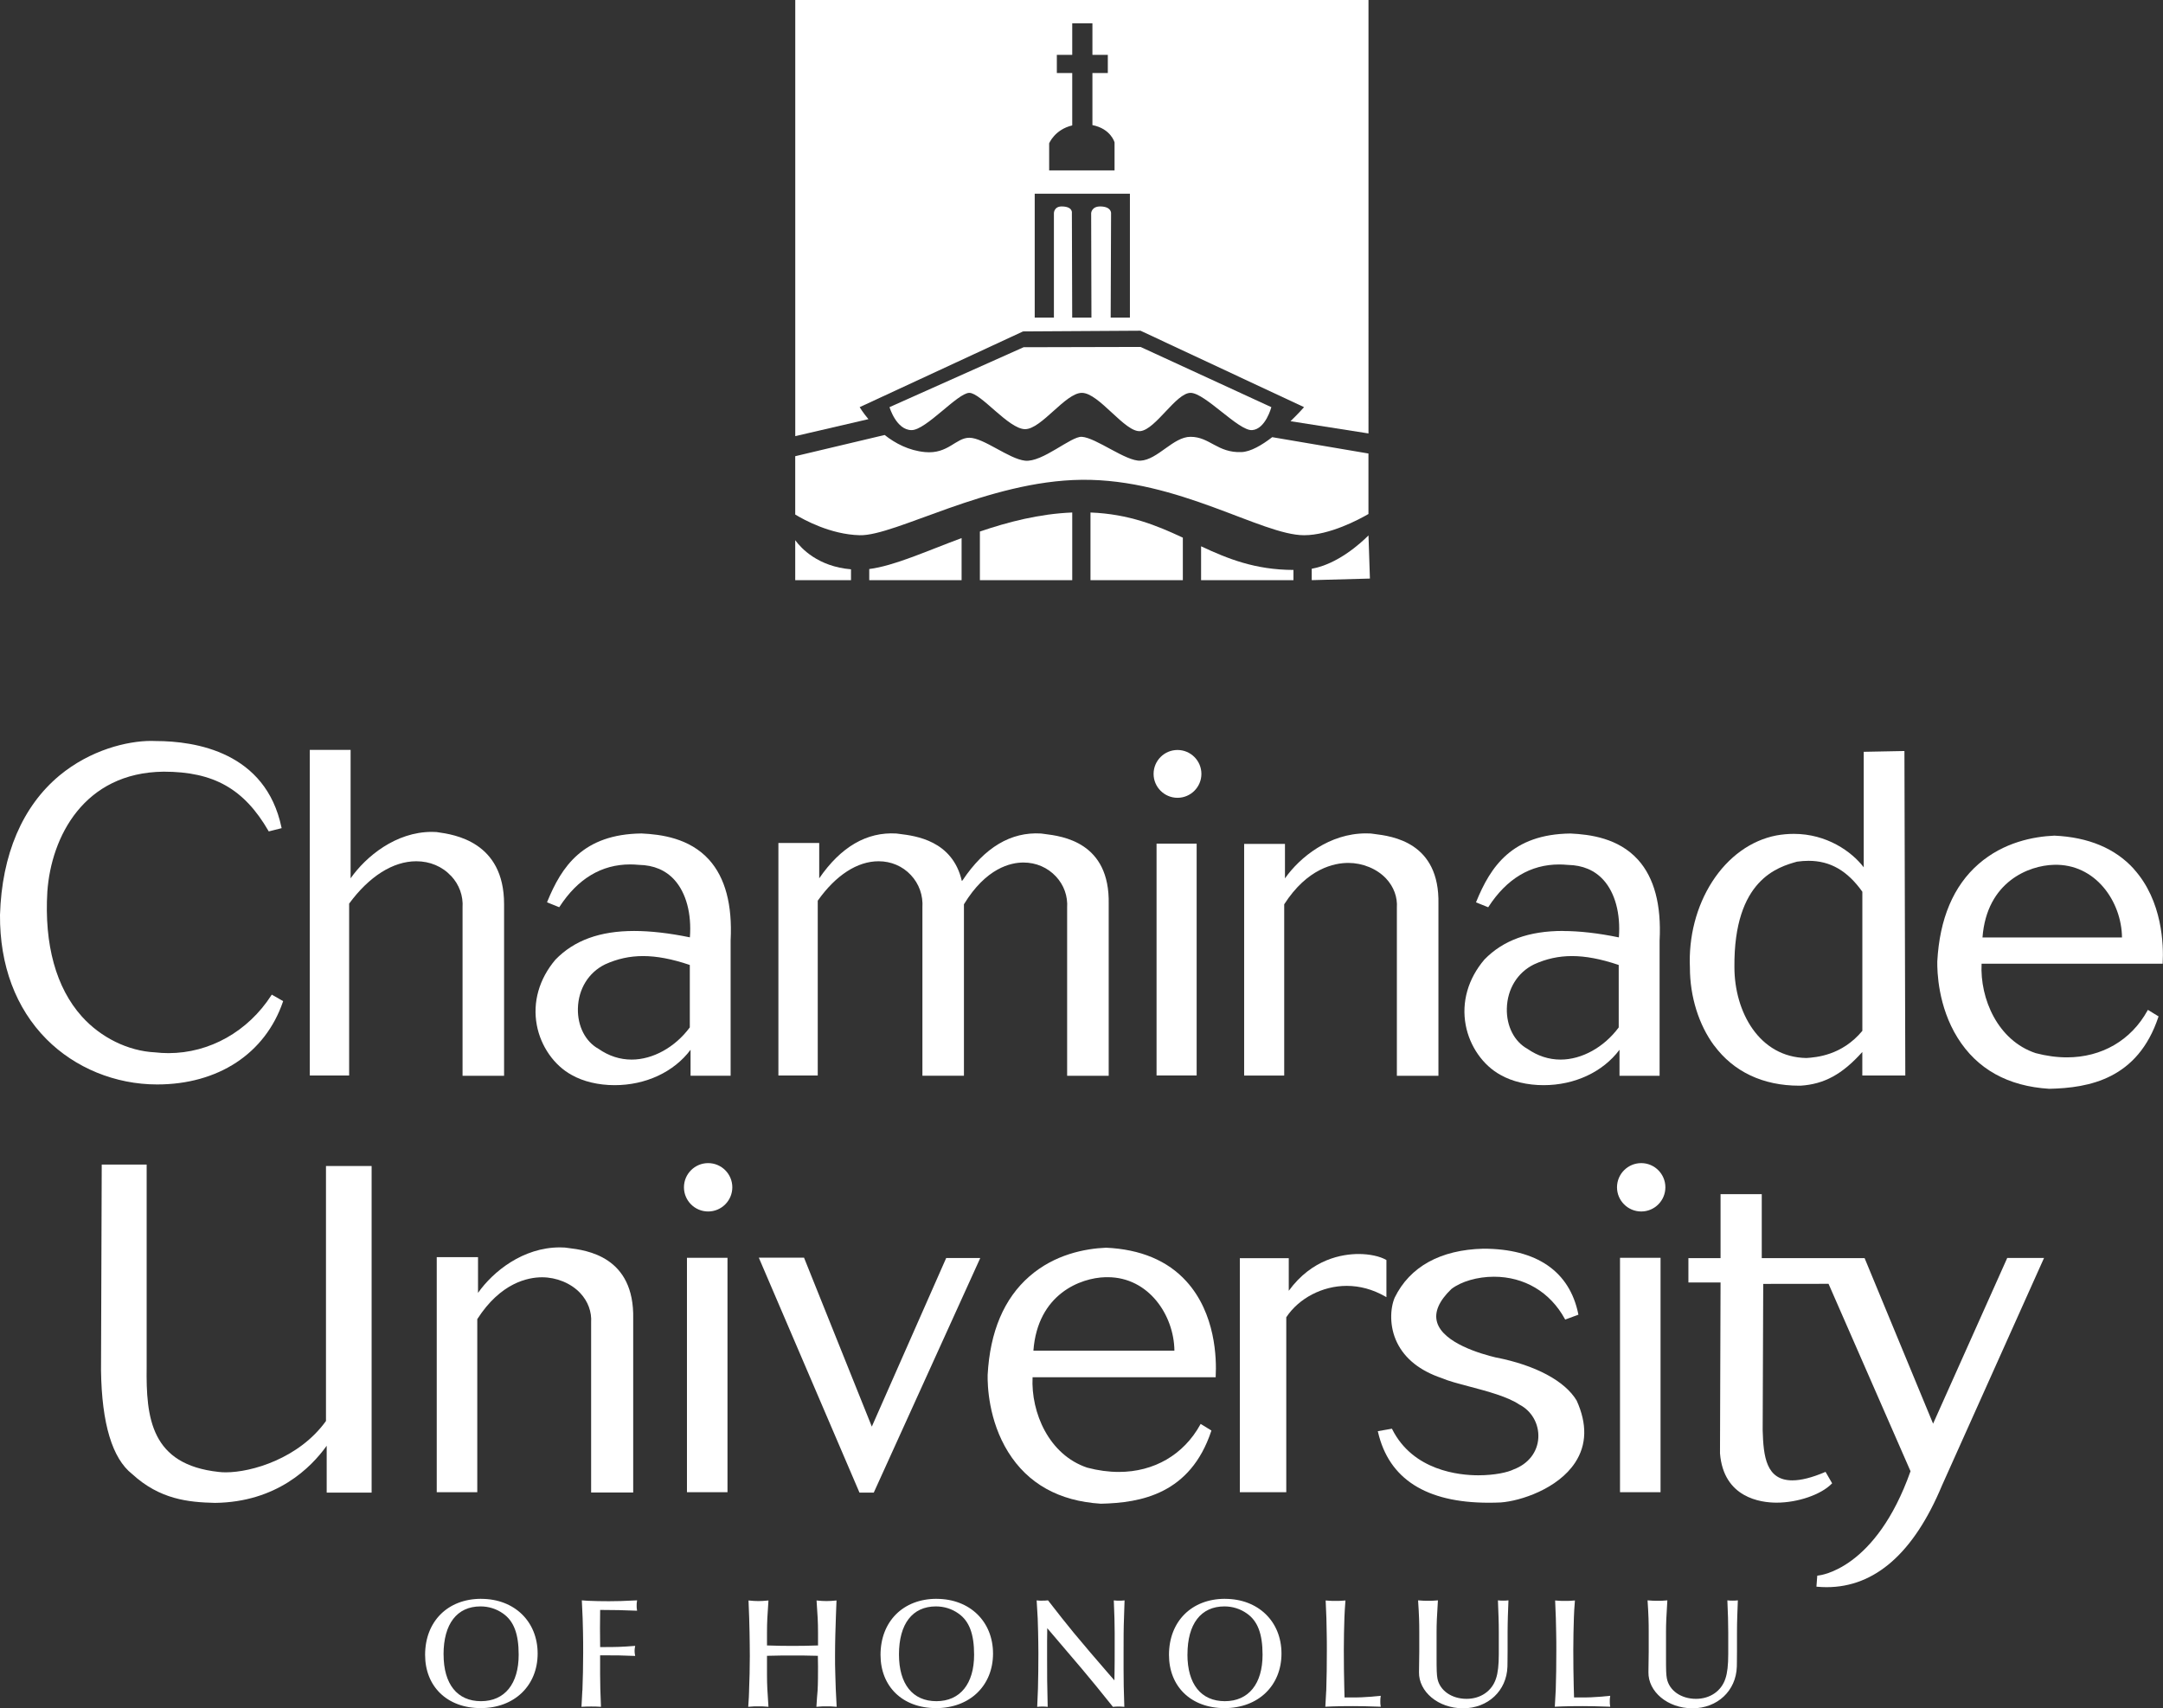 <?xml version="1.0" encoding="UTF-8"?>
<svg id="Layer_1" data-name="Layer 1" xmlns="http://www.w3.org/2000/svg" viewBox="0 0 546.42 431.52">
  <rect x="0" y="0" width="546.42" height="431.52" fill="#333333" stroke="none"/>
  <defs>
    <style>
      .cls-1 {
        fill-rule: evenodd;
      }

      .cls-1, .cls-2 {
        fill: #fff;
      }
    </style>
  </defs>
  <g>
    <path class="cls-2" d="M121.55,403.88c8.4,0,14.27,5.72,14.27,13.82s-5.87,13.78-14.38,13.78-14.05-5.49-14.05-13.45c0-8.44,5.71-14.16,14.16-14.16ZM112.06,417.93c0,7.47,3.44,11.8,9.45,11.8s9.52-4.4,9.52-11.73c0-5.27-1.23-8.52-3.96-10.42-1.64-1.16-3.59-1.79-5.68-1.79-5.94,0-9.34,4.41-9.34,12.14Z"/>
    <path class="cls-2" d="M147.13,427.04c.11-2.95.19-6.28.19-9.48,0-1.72,0-3.44-.04-5.2-.04-2.69-.11-4.22-.3-8.1.67.03,1.2.07,1.53.11,1.61.08,3.66.11,5.3.11,1.94,0,3.62-.04,7.13-.22-.11.63-.11.89-.11,1.35,0,.37,0,.67.11,1.27-3.88-.15-5.68-.19-8.4-.19h-.93c-.04,2.16-.04,3.06-.04,4.56,0,1.68,0,2.61.04,4.81h1.34c2.61,0,4.07-.03,7.51-.3-.11.6-.15.86-.15,1.27,0,.45.04.67.15,1.27-3.44-.15-4.93-.15-7.44-.15h-1.42v4.82c0,2.73.07,4.3.22,8.18-1.12-.07-1.61-.07-2.47-.07s-1.27,0-2.46.07c.11-1.83.19-3.17.22-4.11Z"/>
    <path class="cls-2" d="M189.23,427.01c.11-2.77.19-5.75.19-8.71,0-1.98-.04-3.92-.07-5.94-.04-2.72-.11-4.26-.26-8.07,1.16.11,1.64.15,2.5.15s1.31-.04,2.54-.15c-.26,3.81-.37,5.31-.37,8.11v3.25c3.06.11,4.33.11,6.43.11s3.4,0,6.46-.11v-3.25c0-2.77-.11-4.3-.37-8.11,1.16.11,1.64.15,2.5.15s1.38-.04,2.54-.15c-.08,1.76-.11,3.06-.15,3.96-.11,3.06-.22,6.61-.22,9.94,0,1.61,0,3.21.07,4.86.07,2.57.11,4.18.34,8.1-1.2-.11-1.64-.11-2.54-.11s-1.38,0-2.58.11c.11-1.83.22-3.17.3-4.07.11-1.87.11-4.11.11-6.09,0-.71,0-1.38-.04-2.72-2.99-.08-4.18-.08-6.42-.08s-3.4,0-6.43.08v4.74c0,2.73.11,4.29.37,8.14-1.23-.11-1.68-.11-2.61-.11-.82,0-1.31,0-2.5.11.15-1.87.19-3.21.22-4.14Z"/>
    <path class="cls-2" d="M236.59,403.88c8.4,0,14.27,5.72,14.27,13.82s-5.86,13.78-14.38,13.78-14.04-5.49-14.04-13.45c0-8.44,5.71-14.16,14.16-14.16ZM227.1,417.93c0,7.47,3.44,11.8,9.45,11.8s9.53-4.4,9.53-11.73c0-5.27-1.23-8.52-3.96-10.42-1.64-1.16-3.58-1.79-5.68-1.79-5.94,0-9.34,4.41-9.34,12.14Z"/>
    <path class="cls-2" d="M263.29,404.33c.52,0,.78,0,1.46-.07,3.06,3.96,4.37,5.56,6.46,8.14,2.39,2.87,6.09,7.24,8.52,10.01l1.79,2.06.04-2.17c.03-1.49.03-3.62.03-5.6v-4.33c0-2.65-.07-4.22-.22-8.1.67.07.89.07,1.34.07.49,0,.75,0,1.38-.07-.07,1.9-.11,3.32-.14,4.29-.11,2.69-.11,5.53-.11,8.67v4.41c0,3.25.04,5.04.19,9.52-.68-.07-.93-.07-1.42-.07s-.79,0-1.46.07c-3.63-4.56-5.16-6.38-7.81-9.56-2.39-2.84-5.53-6.46-7.28-8.55l-1.5-1.76-.04,3.51v3.7c0,4.74,0,6.91.15,12.66-.63-.07-.9-.07-1.34-.07s-.67,0-1.31.07c.07-2.02.15-3.55.19-4.56.07-2.73.11-5.9.11-8.93,0-1.87-.04-3.59-.07-5.26-.04-2.62-.11-4.22-.37-8.14.67.07.93.07,1.42.07Z"/>
    <path class="cls-2" d="M309.46,403.88c8.4,0,14.27,5.72,14.27,13.82s-5.86,13.78-14.38,13.78-14.04-5.49-14.04-13.45c0-8.44,5.71-14.16,14.16-14.16ZM299.97,417.93c0,7.47,3.43,11.8,9.45,11.8s9.53-4.4,9.53-11.73c0-5.27-1.23-8.52-3.96-10.42-1.64-1.16-3.58-1.79-5.67-1.79-5.94,0-9.34,4.41-9.34,12.14Z"/>
    <path class="cls-2" d="M335.04,427.15c.11-3.18.15-6.87.15-10.27,0-1.49,0-2.99-.04-4.48-.03-2.62-.07-4.22-.26-8.11,1.16.11,1.64.11,2.5.11s1.31,0,2.5-.11c-.15,1.91-.22,3.33-.26,4.3-.08,2.54-.15,5.23-.15,8.14,0,3.14.04,6.8.11,9.3l.07,2.76h1.83c.74,0,1.56,0,2.46-.04,1.64-.08,2.58-.15,4.86-.38-.11.67-.11.93-.11,1.42,0,.45,0,.75.11,1.34-3.48-.11-5.12-.15-6.95-.15-1.19,0-2.42,0-3.77.04-1.12.03-1.71.03-3.28.11.11-1.8.19-3.1.22-3.99Z"/>
    <path class="cls-2" d="M360.78,404.37c.82,0,1.31,0,2.47-.11-.26,4.11-.34,5.86-.34,8.1v6.17c0,3.47.04,4.48.22,5.49.6,3.03,3.59,5.12,7.36,5.12,3.55,0,6.42-1.98,7.43-5.12.49-1.42.71-3.47.71-6.16v-5.53c0-2.77-.08-4.26-.22-8.07.6.07.86.07,1.27.07.49,0,.75,0,1.39-.07-.07,1.79-.11,3.13-.15,4.03-.03,1.23-.07,2.58-.07,4.07v4.75c0,2.31-.04,3.4-.04,3.92-.19,6.05-4.9,10.5-11.21,10.5s-11.21-4.22-11.13-9.12l.07-5.19v-4.86c0-2.58-.04-4.14-.3-8.1,1.23.11,1.71.11,2.54.11Z"/>
    <path class="cls-2" d="M393.01,427.15c.11-3.18.15-6.87.15-10.27,0-1.49,0-2.99-.04-4.48-.04-2.62-.08-4.22-.26-8.11,1.16.11,1.64.11,2.5.11s1.31,0,2.5-.11c-.16,1.91-.23,3.33-.26,4.3-.08,2.54-.15,5.23-.15,8.14,0,3.14.04,6.8.11,9.3l.08,2.76h1.83c.74,0,1.56,0,2.46-.04,1.64-.08,2.58-.15,4.85-.38-.11.67-.11.93-.11,1.42,0,.45,0,.75.11,1.34-3.47-.11-5.12-.15-6.94-.15-1.2,0-2.43,0-3.77.04-1.12.03-1.72.03-3.29.11.12-1.8.19-3.1.22-3.99Z"/>
    <path class="cls-2" d="M418.75,404.37c.82,0,1.31,0,2.46-.11-.26,4.11-.34,5.86-.34,8.1v6.17c0,3.47.03,4.48.22,5.49.6,3.03,3.59,5.12,7.36,5.12,3.55,0,6.42-1.98,7.43-5.12.49-1.42.71-3.47.71-6.16v-5.53c0-2.77-.07-4.26-.22-8.07.59.07.85.07,1.27.07.49,0,.75,0,1.38-.07-.08,1.79-.11,3.13-.15,4.03-.04,1.23-.07,2.58-.07,4.07v4.75c0,2.31-.04,3.4-.04,3.92-.19,6.05-4.89,10.5-11.2,10.5s-11.21-4.22-11.13-9.12l.07-5.19v-4.86c0-2.58-.03-4.14-.29-8.1,1.23.11,1.71.11,2.54.11Z"/>
  </g>
  <g>
    <path class="cls-1" d="M219.38,105.88c-1.45-1.73-2.21-3.03-2.21-3.03l41.27-19.13h0s29.68-.18,29.68-.18l41.31,19.31s-1.38,1.58-3.42,3.55l19.7,3.09V0h-144.81v110.17l18.49-4.29ZM265.04,36.21s1.4-3.48,5.83-4.53v-13.24h-3.89v-4.59h3.89v-7.96h5.1v7.96h3.89v4.59h-3.89v13.16c4.67.92,5.59,4.37,5.59,4.37v7.08h-16.52v-6.84ZM261.39,48.93h24.05v31.3h-4.86l.1-26.39s.09-1.64-2.67-1.69c-2.27-.04-2.36,1.69-2.36,1.69l.07,26.39h-4.86l-.08-26.39s.32-1.65-2.51-1.69c-2.03-.03-2.03,1.69-2.03,1.69v26.39h-4.85v-31.3Z"/>
    <path class="cls-1" d="M219.59,146.55h23.33v-10.63c-9.14,3.4-17.05,7.02-23.33,7.82v2.81Z"/>
    <path class="cls-1" d="M247.54,146.55h23.33v-17.09c-8.34.34-16.16,2.37-23.33,4.81v12.28Z"/>
    <path class="cls-1" d="M230.29,108.65c3.65,0,11.66-9.41,14.58-9.41s9.96,9.17,14.09,9.17,10.2-9.17,14.34-9.17c4.37,0,10.93,10.14,14.82,9.66,3.88-.48,8.99-9.66,12.64-9.66s12.15,9.66,15.55,9.41c3.4-.24,4.86-5.8,4.86-5.8l-33.04-15.21-28.88.07h-.66s-33.88,15.14-33.88,15.14c0,0,1.7,5.8,5.59,5.8Z"/>
    <path class="cls-1" d="M214.98,143.81c-8.35-.7-12.61-5.32-14.09-7.35v10.09h14.09v-2.74Z"/>
    <path class="cls-1" d="M345.7,114.56l-24.31-4.13c-2.63,2.03-5.46,3.68-7.76,3.77-6.08.24-8.02-3.86-12.88-3.86-4.38,0-8.26,5.79-12.64,6.03-3.67.21-11.18-5.79-14.82-6.03-2.71-.18-9.96,6.51-14.34,6.03-4.11-.45-10.44-5.79-14.09-5.79-3.4,0-5.36,4.16-11.17,3.62-4.12-.38-7.56-2.23-10.21-4.32l-22.59,5.36v14.73c2.16,1.32,8.89,5.04,16.28,5.23,8.99.24,32.31-13.76,56.13-14,24.3-.25,45.43,14,56.13,14,6.47,0,13.95-4.01,16.27-5.36v-15.29Z"/>
    <path class="cls-1" d="M331.37,143.67v2.88l14.7-.4-.36-10.9c-1.98,1.98-7.73,7.23-14.33,8.42Z"/>
    <path class="cls-1" d="M303.42,146.55h23.33v-2.58c-9.66-.02-16.59-2.82-23.33-5.97v8.55Z"/>
    <path class="cls-1" d="M275.48,146.55h23.33v-10.73c-6.62-3.1-13.61-5.98-23.33-6.36v17.09Z"/>
  </g>
  <g>
    <path class="cls-2" d="M324.42,228.43c5.84-9.09,12.65-10.45,16.2-10.45s7.19,1.44,9.54,3.95c1.93,2.07,2.9,4.68,2.72,7.37v42.45h10.5v-43.36c.35-15.68-11.71-17.16-16.25-17.73-.3-.04-.58-.07-.84-.11-.4-.02-.81-.03-1.22-.03-9.22,0-16.68,6-20.46,11.36v-8.7h-10.31v58.51h10.12v-43.25Z"/>
    <path class="cls-2" d="M206.59,227.51c4.54-6.42,9.99-9.95,15.36-9.95,3.16,0,6.06,1.24,8.15,3.48,2.09,2.23,3.12,5.15,2.92,8.25v42.45h10.49v-43.31c5.59-9.18,11.81-10.55,15.03-10.55s6.12,1.28,8.21,3.52c2.02,2.16,3.02,4.96,2.83,7.9v42.45h10.5v-43.36c.34-15.68-11.71-17.16-16.25-17.73-.3-.04-.58-.07-.84-.11-7.62-.46-14.27,3.51-19.82,11.82l-.19.17c-2.35-10.22-11.69-11.39-15.7-11.88-.31-.04-.59-.07-.85-.11-7.46-.44-14,3.35-19.48,11.32v-8.93h-10.31v58.74h9.94v-44.16Z"/>
    <path class="cls-2" d="M113.95,221.25c2.07,2.21,3.1,5.06,2.9,8.05v42.45h10.49v-43.37c0-15.8-12.64-17.57-16.8-18.16l-.29-.04c-.39-.03-.78-.04-1.16-.04-9.09,0-16.63,6.2-20.52,11.73v-32.45h-10.31v82.26h9.94v-43.42c5.07-6.9,11.09-10.7,16.96-10.7,3.44,0,6.56,1.31,8.78,3.7Z"/>
    <path class="cls-2" d="M39.69,273.94c15.43,0,27.31-7.81,31.79-20.9l.05-.15-2.87-1.64-.1.15c-5.9,9.16-15.61,14.62-25.99,14.63-1.14,0-2.28-.07-3.42-.2-6.77-.33-13.69-3.72-18.49-9.08-6.49-7.23-9.5-18.13-8.7-31.5.97-13.86,9.25-30.12,29.39-30.32,12.64,0,20.31,4.34,26.47,14.96l.07.13,3.26-.82-.04-.18c-3.98-19-21.63-21.83-31.78-21.83-.36-.02-.73-.03-1.12-.03-6.1,0-15.38,2.29-23.15,8.71C5.67,203.67.46,215.85,0,231.12c-.08,12.71,3.98,23.56,11.74,31.38,7.22,7.27,17.41,11.44,27.95,11.44Z"/>
    <path class="cls-2" d="M174.44,271.74h10.13v-34.17c.47-9.01-1.36-15.87-5.45-20.4-4.94-5.46-12.1-6.4-17.07-6.63-14.79.18-20.17,8.37-23.79,17.21l-.07.18,3.08,1.24.09-.13c4.61-7.09,10.61-10.68,17.85-10.68.7,0,1.41.04,2.19.11,3.75.07,6.77,1.35,8.99,3.81,2.94,3.26,4.35,8.53,3.89,14.5-5.22-1.07-9.95-1.61-14.08-1.61-8.66,0-15.16,2.37-19.88,7.24-4.12,4.86-5.8,10.74-4.71,16.54,1,5.36,4.38,10.18,8.8,12.59,2.91,1.66,6.77,2.58,10.86,2.58,7.86,0,14.98-3.33,19.18-8.94v6.57ZM174.25,259.54c-3.71,5.01-9.33,8.12-14.68,8.12h0c-2.96,0-5.77-.91-8.36-2.71-3.32-1.83-5.32-5.73-5.22-10.2.12-4.93,2.68-9.09,6.86-11.14,3.08-1.41,6.23-2.1,9.62-2.1s7.26.71,11.79,2.25v15.78Z"/>
    <path class="cls-2" d="M394.86,235.16c-8.66,0-15.16,2.37-19.88,7.24-4.13,4.86-5.8,10.74-4.71,16.54,1,5.36,4.38,10.19,8.81,12.6,2.91,1.66,6.76,2.58,10.86,2.58,7.86,0,14.98-3.33,19.18-8.94v6.57h10.13v-34.17c.47-9.01-1.36-15.87-5.45-20.4-4.93-5.46-12.1-6.4-17.07-6.63-14.79.18-20.18,8.37-23.79,17.21l-.07.18,3.08,1.24.09-.13c4.6-7.09,10.61-10.68,17.85-10.68.7,0,1.41.04,2.19.11,3.74.07,6.77,1.35,8.99,3.81,2.94,3.26,4.35,8.53,3.89,14.5-5.22-1.07-9.95-1.61-14.08-1.61ZM408.92,259.54c-3.71,5.01-9.33,8.12-14.68,8.12-2.96,0-5.77-.91-8.37-2.71-3.32-1.83-5.32-5.73-5.21-10.2.12-4.93,2.68-9.09,6.86-11.14,3.08-1.41,6.23-2.1,9.61-2.1s7.26.71,11.79,2.25v15.78Z"/>
    <path class="cls-2" d="M433.04,264.11c4.92,6.64,12.35,10.14,21.49,10.14h.34c5.97-.39,10.52-2.86,15.59-8.51v5.94h10.86l-.22-81.77v-.2l-10.28.2v29.18c-3.07-4.01-9.36-8.45-17.65-8.45-1.45,0-2.94.13-4.43.4-6.4,1.24-12.15,5.39-16.2,11.68-3.99,6.2-5.99,13.93-5.63,21.76,0,7.23,2.23,14.39,6.12,19.64ZM438.15,244.29c-.19-22.12,11.04-25.28,15.82-26.63,1.01-.14,1.99-.21,2.92-.21,5.46,0,9.78,2.48,13.58,7.81v35.14c-5.19,6.25-11.7,6.69-14.13,6.86-11.94-.18-18.19-11.68-18.19-22.96Z"/>
    <path class="cls-2" d="M539.05,219.49c-4.71-5.18-11.45-8.01-20.07-8.4-5.25.23-12.84,1.65-19.16,7.17-6.33,5.52-9.84,13.81-10.42,24.62-.04,2.51.18,11.32,5.12,19.26,4.93,7.92,12.72,12.26,23.17,12.9h.01c10.09-.22,22.34-2.48,27.55-18.14l.05-.15-2.7-1.65-.1.18c-4.14,7.51-11.56,11.82-20.35,11.82-2.54,0-5.21-.36-7.9-1.07-9.58-3.19-14.1-13.74-13.66-22.58h45.75v-.18c.24-4.46-.01-15.72-7.31-23.77ZM500.82,236.81c1.06-14.14,11.79-18.19,18-18.35,10.55-.35,17.15,9.32,17.24,18.35h-35.24Z"/>
    <rect class="cls-2" x="292.17" y="213.11" width="10.13" height="58.56"/>
    <path class="cls-2" d="M297.46,201.53c3.33,0,6.04-2.71,6.04-6.04s-2.71-6.04-6.04-6.04-6.04,2.71-6.04,6.04,2.72,6.04,6.04,6.04Z"/>
  </g>
  <g>
    <path class="cls-2" d="M377.96,342.93c-3.96-.94-13.33-3.68-14.91-8.86-.78-2.56.43-5.4,3.59-8.45,2.49-1.92,6.62-3.11,10.76-3.11,7.68,0,14.21,3.88,17.91,10.66l.09.16,3.34-1.23-.03-.16c-2.2-10.8-10.51-16.51-24.01-16.51-10.82.27-18.56,4.55-22.38,12.38-1.13,2.69-1.39,7.24.6,11.33,2,4.11,5.81,7.13,11.29,8.98,1.62.71,4.22,1.4,6.96,2.12,4.55,1.2,9.7,2.57,12.64,4.56,3.13,1.59,5.01,4.91,4.8,8.46-.22,3.57-2.53,6.53-6.2,7.91-1.47.75-4.82,1.5-8.97,1.5-4.77,0-16.46-1.13-21.74-11.63l-.07-.14-3.57.63.05.2c2.73,11.85,12.14,17.87,27.97,17.87.98,0,2.01-.02,3.05-.07,4.95-.36,14.43-3.42,18.79-10.08,2.93-4.47,3.06-9.73.37-15.67-2.98-4.96-10.4-8.91-20.32-10.86Z"/>
    <path class="cls-2" d="M350.24,327.68v-9.38l-.1-.06c-1.55-.9-4.19-1.47-6.89-1.47-4.12,0-11.8,1.22-17.68,9.29v-8.24h-12.36v59.12h11.73v-44.19c3.18-4.82,9.16-7.93,15.26-7.93,3.34,0,6.6.89,9.7,2.66l.35.2Z"/>
    <polygon class="cls-2" points="217.13 377.05 220.73 377.05 247.51 318.06 247.63 317.78 239.03 317.78 220.24 360.37 203.16 317.81 203.11 317.69 191.69 317.69 217.08 376.94 217.13 377.05"/>
    <path class="cls-2" d="M149.35,377.01h10.61v-43.84c.35-15.85-11.84-17.36-16.43-17.92-.31-.04-.59-.08-.85-.11-.41-.03-.82-.04-1.24-.04-9.32,0-16.86,6.08-20.68,11.49v-9.03h-10.43v59.38h10.24v-43.72c5.9-9.19,12.79-10.57,16.37-10.57s7.27,1.46,9.64,3.99c1.96,2.09,2.93,4.73,2.75,7.45v42.92Z"/>
    <path class="cls-2" d="M82.35,358.95c-6.83,9.51-18.86,12.97-25.28,12.97-.65,0-1.26-.03-1.81-.1-17.14-1.84-18.39-13.61-18.21-26.55v-51.09h-11.35l-.18,52.03c.19,13.4,2.84,22.2,7.86,26.14,7,6.42,14.18,7.13,20.93,7.29h0c15.57-.19,24.26-8.89,28.22-14.43v11.83h11.35v-82.5h-11.53v64.41Z"/>
    <path class="cls-2" d="M279.41,315.18c-5.31.23-12.98,1.67-19.37,7.25-6.4,5.58-9.95,13.96-10.54,24.89-.05,2.55.19,11.45,5.19,19.48,4.98,8,12.86,12.39,23.41,13.05h.01c10.21-.22,22.6-2.52,27.87-18.34l.05-.15-2.72-1.67-.1.18c-4.19,7.6-11.68,11.95-20.57,11.95h0c-2.57,0-5.26-.36-7.98-1.08-9.67-3.23-14.25-13.89-13.81-22.84h46.26v-.19c.24-4.51-.01-15.89-7.4-24.03-4.75-5.24-11.57-8.1-20.29-8.5ZM261.06,341.19c1.07-14.32,11.91-18.4,18.18-18.56.2,0,.39,0,.59,0,10.34,0,16.76,9.6,16.85,18.56h-35.62Z"/>
    <rect class="cls-2" x="173.54" y="317.73" width="10.24" height="59.21"/>
    <path class="cls-2" d="M178.89,293.81c-3.37,0-6.11,2.74-6.11,6.11s2.74,6.11,6.11,6.11,6.11-2.74,6.11-6.11-2.74-6.11-6.11-6.11Z"/>
    <rect class="cls-2" x="409.25" y="317.73" width="10.24" height="59.21"/>
    <path class="cls-2" d="M414.61,293.81c-3.37,0-6.12,2.74-6.12,6.11s2.75,6.11,6.12,6.11,6.1-2.74,6.1-6.11-2.74-6.11-6.1-6.11Z"/>
    <path class="cls-2" d="M471.15,318.08l17.19,41.55,18.73-41.86h9.3l-.13.28-25.66,57.21c-7.12,17.04-16.93,25.67-29.14,25.67-.78,0-1.58-.04-2.38-.11l-.19-.02.21-2.78.17-.02c.59-.05,14.61-1.57,23.39-26.36l-20.71-47.34-16.5.02-.14,36.96c.18,6.67.88,12.67,7.51,12.67,2.2,0,4.96-.7,8.21-2.08l.16-.07,1.67,2.89-.11.11c-2.72,2.77-8.58,4.78-13.93,4.78-4,0-13.39-1.21-14.29-12.46l.14-43.16h-8.12v-6.15h8.12v-16.16h10.41v16.16h25.98l.11.27Z"/>
  </g>
</svg>
